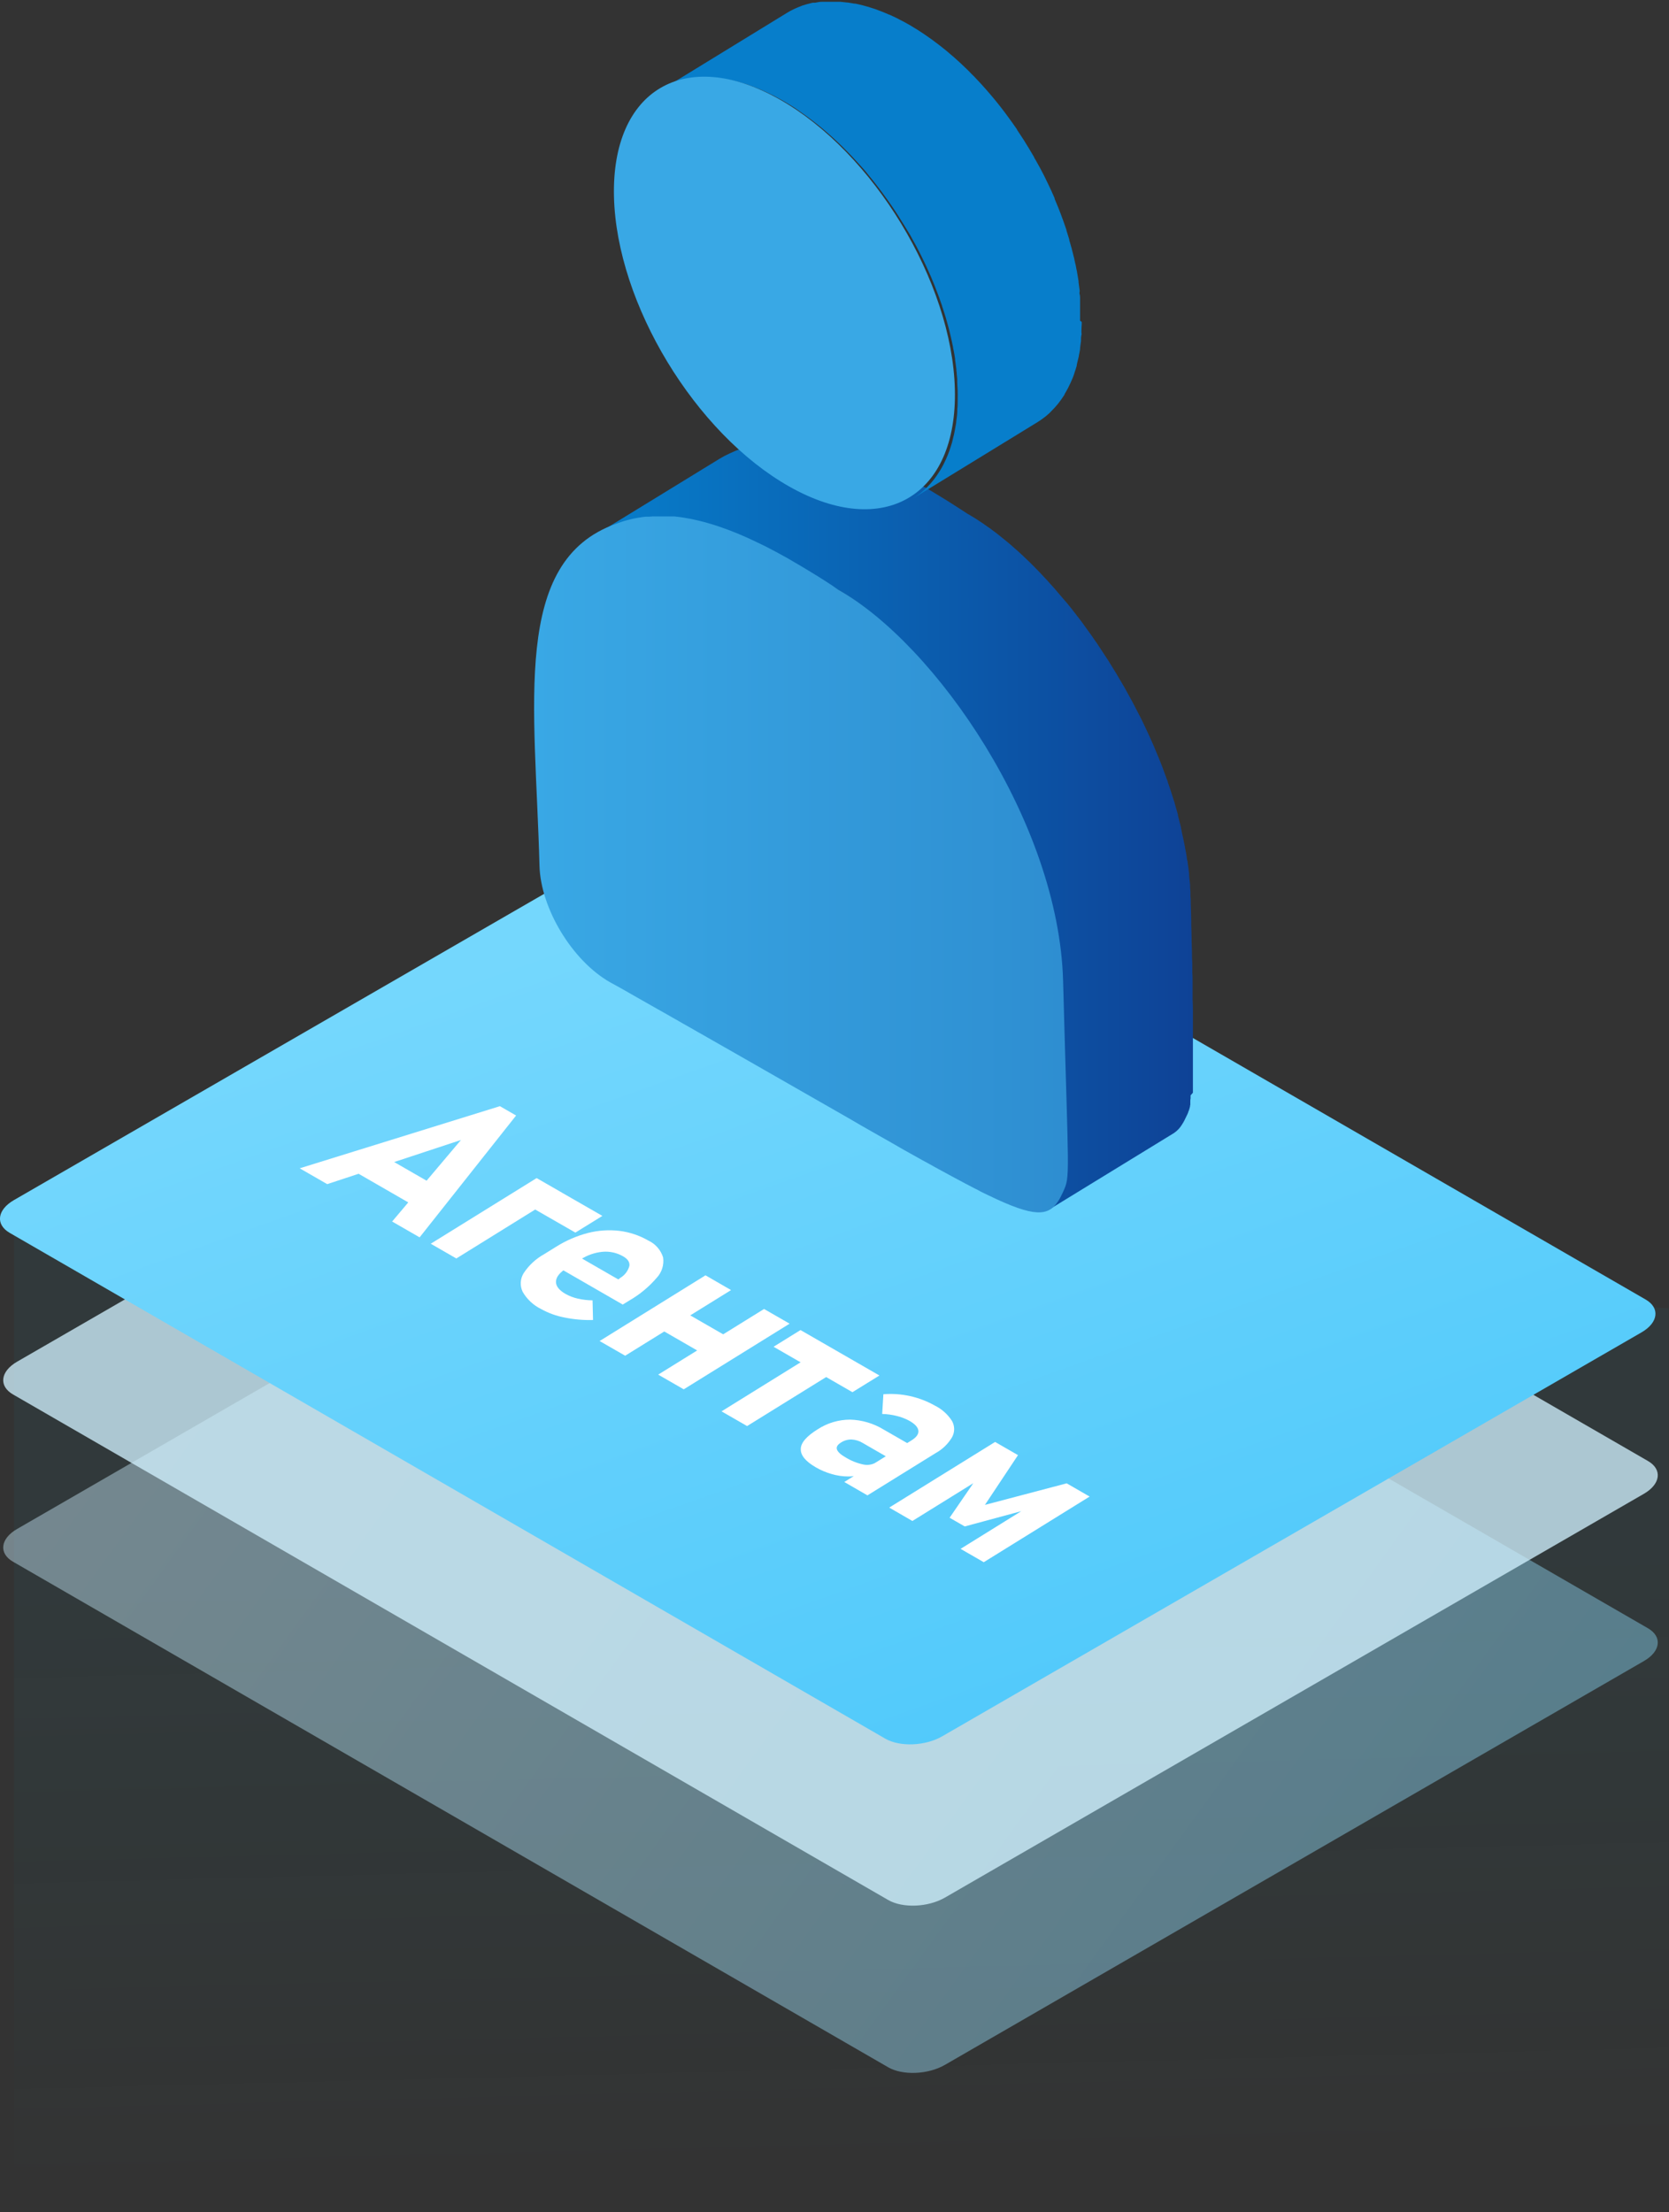 <svg width="126" height="167" viewBox="0 0 126 167" fill="none" xmlns="http://www.w3.org/2000/svg">
<rect x="0" y="0" width="126" height="167" fill="#333333" stroke="none"/>
<g clip-path="url(#clip0_2_4395)">
<path d="M1.06 91.796L125.971 98.757V166.851H1.06V91.796Z" fill="url(#paint0_linear_2_4395)" fill-opacity="0.06"/>
<path opacity="0.43" fill-rule="evenodd" clip-rule="evenodd" d="M124.103 125.388C125.372 124.658 125.51 123.549 124.413 122.912L58.347 84.753C57.25 84.121 55.333 84.198 54.065 84.932L1.289 115.417C0.025 116.147 -0.114 117.256 0.983 117.888L67.049 156.048C68.147 156.684 70.063 156.602 71.332 155.872L124.103 125.388Z" fill="url(#paint1_linear_2_4395)"/>
<path opacity="0.77" fill-rule="evenodd" clip-rule="evenodd" d="M124.103 112.762C125.372 112.027 125.51 110.922 124.413 110.286L58.347 72.127C57.25 71.495 55.333 71.572 54.065 72.306L1.289 102.79C0.025 103.52 -0.114 104.63 0.983 105.262L67.049 143.421C68.147 144.058 70.063 143.976 71.332 143.246L124.103 112.762Z" fill="url(#paint2_linear_2_4395)"/>
<path fill-rule="evenodd" clip-rule="evenodd" d="M123.932 100.572C125.196 99.838 125.335 98.729 124.238 98.097L58.135 59.917C57.038 59.285 55.121 59.366 53.852 60.096L1.048 90.593C-0.22 91.327 -0.359 92.436 0.738 93.068L66.841 131.248C67.939 131.88 69.859 131.803 71.128 131.069L123.932 100.572Z" fill="url(#paint3_linear_2_4395)"/>
<path d="M90.058 82.485C90.058 82.428 90.058 82.371 90.058 82.314V82.029C90.058 81.988 90.058 81.939 90.058 81.894V81.71C90.058 81.662 90.058 81.609 90.058 81.559V81.176C90.058 81.099 90.058 81.025 90.058 80.944C90.06 80.919 90.06 80.895 90.058 80.87V80.715C90.058 80.654 90.058 80.597 90.058 80.536C90.058 80.475 90.058 80.356 90.058 80.263C90.058 80.169 90.058 80.14 90.058 80.075C90.058 80.01 90.058 79.871 90.058 79.769C90.058 79.667 90.058 79.631 90.058 79.561C90.058 79.423 90.058 79.276 90.058 79.125C90.056 79.09 90.056 79.054 90.058 79.019C90.058 78.827 90.058 78.611 90.058 78.419V78.122C90.058 77.995 90.058 77.873 90.058 77.742C90.058 77.612 90.058 77.436 90.058 77.277C90.058 77.212 90.058 77.143 90.058 77.073C90.058 76.874 90.058 76.666 90.058 76.458C90.058 76.413 90.058 76.372 90.058 76.331C90.058 76.059 90.05 75.77 90.034 75.463C90.034 75.304 90.034 75.141 90.034 74.973C90.034 74.806 90.034 74.68 90.034 74.525C90.034 74.37 90.034 74.264 90.034 74.117C90.034 73.888 90.034 73.652 90.013 73.415C90.013 73.317 90.013 73.22 90.013 73.122C90.013 72.849 90.013 72.563 89.989 72.274C89.989 72.196 89.989 72.119 89.989 72.037C89.989 71.723 89.969 71.393 89.96 71.058C89.96 70.997 89.96 70.932 89.96 70.867C89.96 70.536 89.94 70.19 89.932 69.839C89.932 69.753 89.932 69.676 89.932 69.586C89.932 69.158 89.907 68.717 89.895 68.257C89.895 68.057 89.895 67.849 89.871 67.649C89.871 67.535 89.871 67.425 89.871 67.31L89.846 67C89.846 66.935 89.846 66.87 89.846 66.805C89.826 66.568 89.801 66.328 89.773 66.091C89.773 66.054 89.773 66.018 89.773 65.981C89.771 65.973 89.771 65.965 89.773 65.957C89.74 65.671 89.704 65.385 89.659 65.104C89.659 65.055 89.659 65.006 89.634 64.957C89.61 64.908 89.602 64.757 89.585 64.66C89.569 64.562 89.544 64.378 89.516 64.252C89.487 64.125 89.475 64.036 89.455 63.925C89.434 63.815 89.41 63.701 89.389 63.587C89.369 63.473 89.361 63.44 89.345 63.371C89.304 63.175 89.259 62.963 89.214 62.784C89.214 62.702 89.177 62.62 89.161 62.543C89.159 62.52 89.159 62.497 89.161 62.474C89.088 62.168 89.01 61.866 88.929 61.56C88.929 61.56 88.929 61.519 88.929 61.499C88.929 61.479 88.88 61.336 88.859 61.254C88.802 61.05 88.745 60.846 88.684 60.647C88.684 60.581 88.647 60.52 88.627 60.455L88.513 60.096C88.476 59.974 88.439 59.851 88.398 59.733C88.358 59.615 88.321 59.505 88.284 59.391L88.162 59.04C88.162 58.971 88.117 58.901 88.093 58.836C88.023 58.632 87.946 58.428 87.872 58.232C87.844 58.159 87.819 58.09 87.795 58.016C87.786 57.999 87.779 57.981 87.775 57.963C87.664 57.678 87.554 57.392 87.436 57.111C87.424 57.078 87.41 57.045 87.395 57.013L87.293 56.768C87.228 56.609 87.163 56.45 87.093 56.291C87.053 56.193 87.008 56.099 86.967 56.006L86.832 55.7C86.8 55.626 86.767 55.549 86.731 55.475C86.641 55.28 86.551 55.088 86.457 54.892C86.429 54.835 86.404 54.774 86.372 54.713L86.347 54.66C86.217 54.387 86.082 54.113 85.939 53.844L85.89 53.75L85.703 53.392L85.45 52.902L85.368 52.76L85.075 52.225L84.867 51.85L84.818 51.769C84.471 51.161 84.112 50.569 83.745 49.986L83.664 49.852L83.578 49.725C83.403 49.452 83.223 49.179 83.044 48.91L82.897 48.689C82.884 48.673 82.873 48.655 82.864 48.636C82.787 48.526 82.709 48.42 82.636 48.31C82.501 48.114 82.363 47.902 82.228 47.727L81.971 47.372L81.678 46.964L81.596 46.854C81.425 46.626 81.249 46.406 81.074 46.181L80.891 45.941L80.846 45.888L80.609 45.594L80.258 45.186C80.23 45.154 80.205 45.121 80.177 45.092C80.091 44.986 80.006 44.889 79.916 44.787L79.63 44.448L79.5 44.305L79.247 44.024L79.023 43.771L78.827 43.567C78.741 43.469 78.652 43.376 78.562 43.282L78.403 43.115L78.146 42.853L77.881 42.584C77.844 42.552 77.811 42.511 77.775 42.478C77.665 42.368 77.555 42.266 77.44 42.16L77.196 41.924L77.135 41.867C76.984 41.724 76.833 41.589 76.678 41.459L76.51 41.308C76.303 41.124 76.103 40.949 75.887 40.778L75.854 40.753L75.679 40.611L75.271 40.284L75.181 40.215L74.981 40.068L74.712 39.864L74.52 39.734L74.308 39.583L74.162 39.481L73.754 39.212L73.689 39.171C73.529 39.069 73.366 38.971 73.207 38.877L73.028 38.775L72.498 38.429L71.988 38.102L71.547 37.821L71.029 37.503L70.56 37.218L70.1 36.94L69.965 36.863L69.928 36.842L69.81 36.773H69.786L69.61 36.671L69.203 36.43L68.868 36.247L68.595 36.096L68.346 35.961L67.755 35.651L67.486 35.517L67.225 35.386L67.159 35.354L67.029 35.288L66.943 35.248C66.853 35.207 66.76 35.158 66.645 35.109L66.376 34.983L66.127 34.868H66.095L65.871 34.77L65.569 34.644C65.512 34.616 65.451 34.591 65.308 34.534L65.218 34.497H65.185L65.136 34.477L65.063 34.449L64.79 34.342L64.5 34.236L64.28 34.155H64.256L64.015 34.069L63.75 33.983L63.46 33.894L63.212 33.82L62.971 33.755L62.698 33.682H62.669L62.58 33.661L62.449 33.629L62.212 33.576L61.976 33.527H61.927H61.878H61.841L61.699 33.502L61.442 33.457L61.209 33.421H61.164H61.124H61.095H60.977L60.703 33.388L60.455 33.368H60.341H60.226H60.002H59.26H59.044L58.775 33.388H58.363H58.289H58.179L57.959 33.413L57.747 33.445L57.474 33.49H57.429H57.384H57.359H57.27L57.058 33.539L56.85 33.592L56.58 33.665L56.364 33.735L56.287 33.763H56.242L56.173 33.788L55.969 33.861C55.677 33.965 55.392 34.083 55.112 34.216C54.845 34.336 54.585 34.473 54.333 34.624L44.88 40.419C45.395 40.104 45.942 39.845 46.511 39.644C46.581 39.62 46.646 39.591 46.715 39.571L46.817 39.534H46.842L46.923 39.505L47.139 39.436L47.409 39.363L47.612 39.31L47.825 39.261H47.918H47.943H47.988H48.033L48.306 39.216L48.518 39.183L48.738 39.159H48.848H48.922H48.958L49.227 39.138H49.444H49.668H50.186H50.41H50.524H50.561H50.639H50.887L51.161 39.171H51.279H51.307H51.393L51.626 39.208L51.882 39.252L52.025 39.277H52.062H52.16L52.392 39.326L52.633 39.379L52.763 39.412L52.853 39.436H52.886L53.159 39.505L53.4 39.575L53.644 39.644L53.934 39.734L54.199 39.819L54.439 39.905H54.476L54.692 39.983L54.982 40.089L55.255 40.194L55.373 40.243H55.41L55.5 40.28L55.761 40.386L56.063 40.517L56.287 40.615H56.336L56.584 40.729L56.854 40.855L57.151 40.994L57.241 41.039L57.433 41.133L57.694 41.259L57.963 41.398L58.554 41.708H58.579L58.823 41.842L59.097 41.993L59.431 42.177L59.839 42.417L60.018 42.519H60.043L60.173 42.593L60.21 42.613L60.337 42.69L60.801 42.968L61.27 43.253L61.788 43.571L61.845 43.612L62.229 43.853C62.457 43.995 62.596 44.089 62.734 44.179L63.269 44.526C63.493 44.652 63.717 44.787 63.946 44.933L64.011 44.974C64.195 45.092 64.378 45.219 64.566 45.345L64.778 45.496C64.933 45.602 65.084 45.712 65.239 45.831L65.438 45.977L65.936 46.385L66.111 46.528C66.34 46.712 66.564 46.903 66.788 47.103L66.955 47.254C67.127 47.409 67.302 47.564 67.473 47.727L67.718 47.959L68.158 48.388L68.424 48.653L68.831 49.085L69.1 49.37C69.239 49.517 69.378 49.668 69.508 49.823L69.765 50.109L70.173 50.59L70.434 50.892L70.866 51.418L71.103 51.711L71.331 52.005C71.507 52.229 71.682 52.45 71.853 52.678L72.224 53.188L72.485 53.542L72.893 54.13C72.971 54.24 73.044 54.342 73.118 54.452C73.191 54.562 73.24 54.635 73.301 54.729C73.48 54.998 73.66 55.268 73.835 55.545L74.002 55.806C74.37 56.389 74.728 56.98 75.075 57.588L75.332 58.045L75.626 58.579C75.74 58.787 75.85 58.987 75.96 59.211L76.148 59.57C76.311 59.888 76.47 60.21 76.621 60.532C76.653 60.594 76.678 60.655 76.706 60.712C76.833 60.981 76.959 61.25 77.082 61.528L77.216 61.829C77.326 62.086 77.436 62.343 77.542 62.6C77.579 62.678 77.612 62.759 77.644 62.841C77.783 63.175 77.913 63.51 78.052 63.848C78.077 63.917 78.101 63.987 78.13 64.056C78.227 64.325 78.325 64.594 78.419 64.872L78.541 65.218C78.619 65.455 78.697 65.691 78.77 65.928C78.807 66.046 78.847 66.164 78.884 66.287L79.117 67.102C79.137 67.184 79.161 67.266 79.186 67.347C79.28 67.694 79.369 68.04 79.451 68.391C79.451 68.469 79.484 68.55 79.504 68.632C79.565 68.897 79.622 69.166 79.679 69.447C79.679 69.561 79.72 69.672 79.745 69.786C79.789 70.035 79.834 70.283 79.875 70.536C79.875 70.634 79.912 70.736 79.924 70.834C79.977 71.177 80.026 71.515 80.067 71.858C80.067 71.894 80.067 71.931 80.067 71.968C80.103 72.269 80.132 72.575 80.152 72.877L80.177 73.187C80.197 73.501 80.214 73.819 80.222 74.133C80.222 74.59 80.246 75.03 80.258 75.463C80.258 75.585 80.258 75.699 80.258 75.822C80.258 76.115 80.258 76.405 80.283 76.686V77.167C80.283 77.392 80.283 77.62 80.303 77.84C80.324 78.061 80.303 78.175 80.303 78.342C80.303 78.509 80.303 78.75 80.324 78.925V79.357C80.324 79.573 80.324 79.786 80.324 79.994V80.332C80.348 81.294 80.377 82.159 80.397 82.922C80.397 83.032 80.397 83.134 80.397 83.24V83.599C80.397 84.064 80.422 84.488 80.434 84.879V84.957C80.434 85.12 80.434 85.283 80.434 85.434C80.434 85.487 80.434 85.54 80.434 85.593C80.434 85.711 80.434 85.829 80.434 85.94C80.434 86.05 80.434 86.058 80.434 86.115C80.434 86.172 80.434 86.307 80.434 86.396C80.434 86.486 80.434 86.514 80.434 86.576C80.434 86.637 80.434 86.731 80.434 86.804V87.037C80.434 87.094 80.434 87.151 80.434 87.208V87.412C80.434 87.469 80.434 87.522 80.434 87.575V87.754C80.434 87.799 80.434 87.848 80.434 87.893V88.068C80.436 88.104 80.436 88.139 80.434 88.174C80.434 88.236 80.434 88.293 80.434 88.346V88.427C80.434 88.509 80.434 88.582 80.434 88.651C80.434 88.741 80.434 88.823 80.413 88.9C80.393 88.978 80.413 88.941 80.413 88.957C80.413 88.974 80.413 89.051 80.413 89.092C80.413 89.133 80.413 89.125 80.413 89.137C80.413 89.149 80.413 89.239 80.389 89.284C80.389 89.329 80.368 89.369 80.36 89.406V89.443C80.349 89.487 80.336 89.531 80.32 89.573C80.299 89.63 80.275 89.683 80.25 89.74V89.765C80.226 89.822 80.197 89.879 80.169 89.94L80.144 89.997C79.993 90.299 79.969 90.344 79.944 90.405L79.863 90.552C79.83 90.605 79.806 90.65 79.777 90.691C79.656 90.883 79.508 91.056 79.337 91.204C79.284 91.249 79.228 91.29 79.169 91.327L88.623 85.532C88.869 85.366 89.076 85.149 89.23 84.895L89.275 84.822C89.275 84.802 89.304 84.781 89.316 84.757L89.398 84.61C89.422 84.565 89.447 84.52 89.597 84.202L89.622 84.153L89.699 83.978V83.954C89.724 83.896 89.748 83.843 89.769 83.786C89.769 83.741 89.797 83.697 89.809 83.652C89.809 83.615 89.83 83.574 89.838 83.533C89.838 83.487 89.846 83.438 89.862 83.387C89.861 83.374 89.861 83.362 89.862 83.35C89.862 83.309 89.862 83.264 89.862 83.215C89.861 83.206 89.861 83.196 89.862 83.187V83.158C89.862 83.081 89.862 82.999 89.883 82.909C89.883 82.84 89.883 82.767 89.883 82.685L90.058 82.485Z" fill="url(#paint4_linear_2_4395)"/>
<path d="M63.281 44.517C70.622 48.645 79.94 62.09 80.258 74.064C80.666 89.153 80.809 88.745 80.258 89.969C80.107 90.271 80.083 90.316 80.058 90.377L79.977 90.523C79.944 90.576 79.92 90.621 79.891 90.662C79.137 91.82 78.101 91.918 74.618 90.23L74.21 90.034C74.055 89.957 73.921 89.891 73.803 89.818L73.578 89.708L73.354 89.59L73.113 89.463L72.885 89.345L72.653 89.222L72.396 89.084L72.143 88.949L71.878 88.806L71.629 88.672L71.339 88.513L71.119 88.395L70.919 88.285L70.781 88.211L70.658 88.142L70.536 88.077L70.32 87.954L70.193 87.885L70.055 87.807L69.647 87.587L69.378 87.436L68.721 87.069L68.232 86.796L68.02 86.674L67.31 86.266L65.809 85.413L64.994 84.949L64.178 84.472C61.935 83.191 59.374 81.719 56.429 80.038C55.471 79.492 54.492 78.929 53.469 78.35L52.943 78.048L52.714 77.922C52.58 77.84 52.441 77.763 52.306 77.685L52.119 77.579L51.585 77.278L51.01 76.947L50.822 76.841L50.414 76.609L50.141 76.454L49.627 76.164L48.24 75.377L46.809 74.561L46.067 74.154C43.192 72.522 40.814 68.567 40.728 65.349C40.41 53.179 38.587 42.356 46.503 39.542C46.572 39.518 46.638 39.489 46.707 39.469L46.915 39.395L47.131 39.326L47.401 39.252L47.604 39.2L47.816 39.151L48.041 39.106L48.314 39.061L48.526 39.028L48.746 39.004H48.983L49.252 38.983H49.468H49.692H50.21H50.435H50.663H50.912L51.185 39.016L51.417 39.044L51.65 39.081L51.907 39.126L52.184 39.175L52.416 39.228L52.657 39.281L52.926 39.346L53.2 39.416L53.44 39.485L53.689 39.558L53.978 39.648L54.244 39.734L54.484 39.819L54.737 39.909L55.027 40.015L55.3 40.121L55.545 40.219L55.806 40.325L56.107 40.456L56.38 40.574L56.629 40.688L56.898 40.815L57.478 41.092L57.739 41.218L58.008 41.357L58.599 41.667L58.868 41.814L59.142 41.965L59.476 42.148L59.884 42.389C60.108 42.515 60.247 42.597 60.381 42.678L60.846 42.956L61.315 43.241L61.833 43.559L62.274 43.84C62.502 43.983 62.641 44.077 62.779 44.167L63.281 44.517Z" fill="url(#paint5_linear_2_4395)"/>
<path d="M81.539 24.208C81.539 24.061 81.539 23.914 81.539 23.764V23.592C81.539 23.445 81.539 23.299 81.539 23.152C81.539 23.087 81.539 23.021 81.539 22.956C81.539 22.891 81.539 22.793 81.539 22.715V22.54C81.539 22.43 81.539 22.32 81.507 22.21C81.474 22.1 81.507 22.071 81.507 22.002C81.507 21.933 81.507 21.949 81.507 21.924C81.482 21.716 81.454 21.516 81.425 21.304V21.227C81.396 21.043 81.368 20.864 81.335 20.68C81.331 20.647 81.324 20.615 81.315 20.583C81.315 20.505 81.286 20.424 81.27 20.346C81.254 20.268 81.233 20.142 81.213 20.04C81.192 19.938 81.184 19.918 81.168 19.853L81.107 19.579C81.107 19.514 81.078 19.449 81.062 19.384C81.046 19.318 81.017 19.196 80.993 19.102C80.968 19.008 80.948 18.927 80.923 18.841C80.899 18.756 80.923 18.764 80.895 18.723C80.858 18.58 80.813 18.437 80.772 18.291L80.719 18.103V18.062C80.654 17.838 80.585 17.618 80.511 17.398C80.51 17.387 80.51 17.376 80.511 17.365L80.463 17.222L80.303 16.761L80.259 16.639L80.169 16.394L80.071 16.129C80.038 16.048 80.006 15.966 79.977 15.884L79.892 15.668C79.871 15.626 79.854 15.582 79.838 15.538L79.618 15.012V14.963C79.537 14.771 79.451 14.584 79.365 14.392L79.308 14.274C79.28 14.208 79.247 14.143 79.219 14.082C79.19 14.021 79.141 13.915 79.1 13.833C79.06 13.752 79.011 13.65 78.966 13.556L78.864 13.348L78.811 13.242L78.542 12.724L78.497 12.642L78.317 12.32C78.24 12.177 78.162 12.035 78.081 11.912C78.082 11.903 78.082 11.893 78.081 11.884C77.824 11.439 77.559 10.999 77.286 10.566L77.253 10.514L77.233 10.485L77.025 10.167C76.943 10.044 76.865 9.922 76.784 9.804V9.779C76.539 9.421 76.287 9.07 76.029 8.723L75.948 8.609L75.846 8.474L75.573 8.12L75.414 7.916L75.296 7.769L75.1 7.528L74.953 7.349L74.769 7.133L74.59 6.925L74.5 6.819L74.194 6.476L74.072 6.341L74.043 6.309L73.579 5.815L73.546 5.779L73.387 5.624L73.077 5.306L72.995 5.228L72.783 5.024L72.559 4.812L72.433 4.694L72.184 4.47L72.013 4.315L71.841 4.172L71.592 3.956C71.543 3.919 71.499 3.878 71.454 3.838L71.238 3.666L70.993 3.47L70.887 3.389C70.797 3.316 70.703 3.25 70.61 3.181L70.389 3.014L70.328 2.969L69.884 2.659L69.786 2.59C69.606 2.467 69.423 2.349 69.239 2.231L69.19 2.202L69.019 2.1L68.701 1.904L68.489 1.786L68.163 1.607L67.947 1.497L67.747 1.391L67.641 1.338C67.51 1.272 67.38 1.215 67.253 1.158L67.143 1.105H67.119C66.947 1.028 66.776 0.954 66.609 0.889L66.556 0.869L66.385 0.803L66.091 0.693L65.969 0.652L65.761 0.587L65.577 0.526L65.381 0.473L65.165 0.412L65.055 0.383L64.79 0.322L64.59 0.277H64.529L64.231 0.228L64.011 0.192H63.974L63.669 0.159L63.436 0.135H63.412H63.228C63.102 0.135 62.975 0.135 62.849 0.135H62.669C62.523 0.135 62.38 0.135 62.237 0.135H62.156H62.045C61.874 0.135 61.707 0.175 61.54 0.204H61.43H61.356L61.16 0.253C61.068 0.275 60.974 0.299 60.879 0.326C60.814 0.343 60.75 0.363 60.687 0.387L60.545 0.428L60.455 0.469C60.328 0.514 60.206 0.567 60.088 0.62C60.031 0.644 59.978 0.665 59.925 0.693C59.754 0.774 59.588 0.864 59.427 0.962L49.974 6.757C50.135 6.659 50.301 6.569 50.471 6.488C50.525 6.46 50.578 6.439 50.635 6.415C50.753 6.362 50.875 6.309 51.002 6.264L51.234 6.178L51.426 6.121L51.707 6.044L51.903 5.999L52.087 5.966C52.254 5.938 52.421 5.913 52.592 5.897L52.784 5.877C52.927 5.877 53.069 5.877 53.216 5.877H53.396H53.779H53.983L54.215 5.901L54.554 5.942C54.627 5.942 54.701 5.966 54.774 5.979C54.847 5.991 55.015 6.015 55.137 6.04L55.337 6.085L55.712 6.174L55.928 6.235C56.055 6.268 56.181 6.309 56.307 6.346L56.511 6.415L56.919 6.566L57.09 6.631C57.281 6.704 57.477 6.786 57.678 6.876L57.784 6.925L58.277 7.161L58.481 7.263L59.023 7.557C59.203 7.655 59.378 7.761 59.554 7.871L59.725 7.973C59.929 8.099 60.133 8.23 60.333 8.381L60.435 8.45C60.603 8.564 60.77 8.682 60.936 8.805L61.156 8.972L61.54 9.262L61.784 9.457L62.139 9.747L62.388 9.963L62.73 10.261L62.979 10.485L63.33 10.815L63.542 11.019C63.673 11.146 63.803 11.28 63.95 11.427L64.109 11.59C64.284 11.774 64.464 11.957 64.635 12.149L64.757 12.283L65.165 12.732L65.345 12.94L65.675 13.348L65.871 13.588L66.148 13.939L66.421 14.294L66.605 14.543C66.862 14.889 67.115 15.24 67.359 15.599L67.612 15.978L67.824 16.305L67.873 16.386C68.15 16.818 68.416 17.259 68.689 17.703L68.713 17.744C68.795 17.891 68.876 18.038 68.954 18.185C69.031 18.331 69.076 18.397 69.133 18.507L69.178 18.588C69.288 18.796 69.394 18.996 69.5 19.212L69.602 19.42L69.855 19.942L69.945 20.138C70.051 20.37 70.157 20.603 70.259 20.835C70.264 20.852 70.271 20.869 70.279 20.884C70.373 21.105 70.463 21.325 70.552 21.541C70.581 21.614 70.61 21.688 70.634 21.757C70.703 21.928 70.769 22.1 70.83 22.267L70.92 22.512C70.989 22.703 71.058 22.899 71.124 23.095C71.124 23.144 71.156 23.189 71.168 23.238C71.25 23.482 71.327 23.727 71.401 23.976L71.454 24.163C71.507 24.347 71.556 24.53 71.605 24.71L71.674 24.975C71.715 25.134 71.751 25.293 71.788 25.452L71.849 25.725C71.886 25.888 71.919 26.051 71.951 26.215C71.951 26.296 71.984 26.378 71.996 26.455C72.037 26.671 72.074 26.863 72.106 27.099V27.177C72.143 27.413 72.171 27.65 72.2 27.887C72.2 27.956 72.2 28.025 72.221 28.099C72.221 28.266 72.253 28.429 72.265 28.596C72.265 28.678 72.265 28.759 72.265 28.841C72.265 29.053 72.29 29.249 72.298 29.477C72.306 29.705 72.298 29.885 72.298 30.097V30.232C72.298 30.456 72.298 30.672 72.269 30.888V31.084C72.269 31.235 72.245 31.381 72.229 31.528L72.192 31.794C72.192 31.916 72.163 32.038 72.143 32.156C72.123 32.275 72.106 32.352 72.09 32.45L72.029 32.764C72 32.891 71.972 33.009 71.939 33.131L71.878 33.384C71.825 33.563 71.772 33.739 71.711 33.914L71.682 34.004C71.601 34.228 71.515 34.444 71.421 34.652C71.385 34.738 71.34 34.824 71.299 34.909C71.258 34.995 71.238 35.04 71.205 35.101C71.172 35.162 71.103 35.288 71.05 35.382L70.952 35.545C70.931 35.582 70.908 35.618 70.883 35.651C70.781 35.815 70.671 35.974 70.557 36.124L70.455 36.255C70.319 36.425 70.175 36.589 70.022 36.744L69.973 36.793C69.835 36.928 69.692 37.054 69.545 37.177L69.415 37.279C69.249 37.411 69.076 37.533 68.897 37.646L78.35 31.851C78.529 31.74 78.701 31.614 78.868 31.488L78.999 31.382C79.145 31.259 79.288 31.133 79.406 30.998L79.455 30.949C79.606 30.798 79.749 30.631 79.888 30.464L79.989 30.329C80.104 30.178 80.214 30.02 80.32 29.856C80.335 29.832 80.351 29.809 80.369 29.787V29.75C80.405 29.697 80.434 29.64 80.467 29.587C80.499 29.534 80.573 29.404 80.622 29.306C80.671 29.208 80.687 29.179 80.715 29.114C80.744 29.049 80.781 28.988 80.809 28.922C80.82 28.901 80.83 28.88 80.838 28.857C80.931 28.649 81.021 28.449 81.099 28.209L81.123 28.123C81.184 27.952 81.237 27.776 81.29 27.597C81.29 27.577 81.29 27.56 81.29 27.54C81.29 27.52 81.323 27.409 81.335 27.344C81.347 27.279 81.396 27.104 81.425 26.977C81.434 26.948 81.441 26.918 81.445 26.887C81.445 26.814 81.474 26.741 81.486 26.663C81.498 26.586 81.523 26.467 81.539 26.369C81.539 26.337 81.539 26.308 81.539 26.28C81.539 26.251 81.564 26.1 81.572 26.011L81.609 25.741C81.609 25.717 81.609 25.697 81.609 25.672C81.609 25.55 81.609 25.423 81.641 25.297C81.674 25.171 81.641 25.166 81.641 25.101V25.069C81.641 24.873 81.649 24.673 81.665 24.469V24.306L81.539 24.208Z" fill="url(#paint6_linear_2_4395)"/>
<path d="M58.828 7.488C65.936 11.492 71.878 21.288 72.086 29.367C72.294 37.446 66.711 40.745 59.602 36.736C52.494 32.728 46.552 22.94 46.352 14.861C46.153 6.782 51.723 3.491 58.828 7.488Z" fill="url(#paint7_linear_2_4395)"/>
<path d="M37.739 83.501L38.963 84.206L31.679 93.403L29.604 92.208L34.799 86.054L24.702 89.386L22.626 88.191L37.739 83.501ZM28.335 86.898L33.723 90.001L31.683 91.261L26.3 88.158L28.335 86.898Z" fill="white"/>
<path d="M40.513 88.929L42.442 90.038L34.449 94.997L32.519 93.884L40.513 88.929ZM41.218 89.337L45.476 91.784L43.437 93.044L39.175 90.597L41.218 89.337Z" fill="white"/>
<path d="M39.46 97.518C39.351 97.294 39.301 97.046 39.315 96.798C39.328 96.549 39.405 96.309 39.538 96.098C39.931 95.505 40.461 95.016 41.084 94.671L41.985 94.112C42.727 93.644 43.537 93.293 44.387 93.072C45.162 92.874 45.966 92.82 46.76 92.913C47.529 93.008 48.271 93.256 48.942 93.643C49.207 93.765 49.444 93.941 49.636 94.161C49.829 94.38 49.973 94.637 50.06 94.916C50.101 95.192 50.079 95.475 49.995 95.742C49.912 96.008 49.77 96.253 49.578 96.457C48.999 97.133 48.31 97.707 47.539 98.154L47.013 98.476L42.017 95.597L43.441 94.716L46.679 96.58L46.842 96.453C47.173 96.253 47.414 95.933 47.515 95.56C47.556 95.283 47.397 95.038 47.038 94.834C46.573 94.567 46.038 94.447 45.504 94.492C44.908 94.546 44.334 94.745 43.832 95.071L42.817 95.699C42.273 96.036 41.992 96.378 41.973 96.726C41.952 97.069 42.197 97.387 42.699 97.677C42.986 97.836 43.295 97.954 43.616 98.027C43.983 98.111 44.358 98.155 44.734 98.158L44.77 99.642C44.043 99.663 43.317 99.599 42.605 99.451C41.993 99.333 41.404 99.12 40.859 98.819C40.274 98.534 39.786 98.081 39.46 97.518Z" fill="white"/>
<path d="M53.261 96.269L55.19 97.383L47.197 102.338L45.268 101.229L53.261 96.269ZM51.222 98.782L55.708 101.363L53.755 102.587L49.269 100.001L51.222 98.782ZM57.682 98.81L59.611 99.919L51.618 104.875L49.689 103.765L57.682 98.81Z" fill="white"/>
<path d="M60.434 100.401L66.393 103.831L64.354 105.091L58.4 101.661L60.434 100.401ZM61.625 102.101L63.554 103.215L56.401 107.648L54.472 106.538L61.625 102.101Z" fill="white"/>
<path d="M60.455 109.377C60.455 108.904 60.903 108.406 61.731 107.892C62.459 107.417 63.309 107.164 64.178 107.162C65.08 107.187 65.959 107.449 66.727 107.921L68.558 108.973L67.045 110.029L65.124 108.92C64.869 108.764 64.579 108.676 64.28 108.663C63.999 108.658 63.724 108.738 63.489 108.892C63.228 109.055 63.122 109.226 63.183 109.41C63.244 109.593 63.452 109.793 63.823 110.005C64.236 110.261 64.69 110.445 65.165 110.547C65.499 110.621 65.849 110.566 66.144 110.392L65.128 111.208C64.789 111.377 64.414 111.461 64.035 111.453C63.611 111.451 63.19 111.39 62.783 111.269C62.374 111.153 61.981 110.988 61.613 110.776C60.819 110.322 60.433 109.855 60.455 109.377ZM68.815 108.728C69.186 108.496 69.357 108.255 69.333 108.003C69.308 107.75 69.088 107.501 68.676 107.264C68.375 107.097 68.053 106.971 67.718 106.889C67.353 106.795 66.978 106.743 66.6 106.734L66.69 105.246C68.047 105.138 69.405 105.439 70.589 106.11C71.115 106.372 71.559 106.772 71.874 107.268C71.978 107.455 72.033 107.666 72.033 107.88C72.033 108.094 71.978 108.305 71.874 108.492C71.574 108.998 71.142 109.414 70.626 109.695L65.487 112.88L63.738 111.869L68.815 108.728Z" fill="white"/>
<path d="M80.528 111.971L82.261 112.97L74.268 117.925L72.518 116.917L77.775 113.655L77.367 114.001L72.832 115.225L71.69 114.568L73.579 111.816L74.141 111.55L68.88 114.813L67.131 113.802L75.124 108.847L76.853 109.842L74.357 113.598L80.528 111.971Z" fill="white"/>
</g>
<defs>
<linearGradient id="paint0_linear_2_4395" x1="62.245" y1="116.448" x2="63.47" y2="165.374" gradientUnits="userSpaceOnUse">
<stop stop-color="#0E9DBA"/>
<stop offset="0.97" stop-color="#05C2D5" stop-opacity="0"/>
</linearGradient>
<linearGradient id="paint1_linear_2_4395" x1="1.326" y1="105.539" x2="97.112" y2="174.887" gradientUnits="userSpaceOnUse">
<stop stop-color="#D1F2FF"/>
<stop offset="1" stop-color="#87D8F9"/>
</linearGradient>
<linearGradient id="paint2_linear_2_4395" x1="2.27929e+08" y1="-1.88888e+07" x2="2.27947e+08" y2="-1.8867e+07" gradientUnits="userSpaceOnUse">
<stop stop-color="#D1F2FF"/>
<stop offset="1" stop-color="#87D8F9"/>
</linearGradient>
<linearGradient id="paint3_linear_2_4395" x1="31.052" y1="74.891" x2="60.162" y2="156.493" gradientUnits="userSpaceOnUse">
<stop stop-color="#74D7FD"/>
<stop offset="1" stop-color="#48C6FA"/>
</linearGradient>
<linearGradient id="paint4_linear_2_4395" x1="44.827" y1="62.209" x2="90.07" y2="62.209" gradientUnits="userSpaceOnUse">
<stop stop-color="#077ECB"/>
<stop offset="1" stop-color="#0E4296"/>
</linearGradient>
<linearGradient id="paint5_linear_2_4395" x1="40.284" y1="65.214" x2="197.355" y2="65.214" gradientUnits="userSpaceOnUse">
<stop stop-color="#39A8E5"/>
<stop offset="1" stop-color="#0E4296"/>
</linearGradient>
<linearGradient id="paint6_linear_2_4395" x1="70339.3" y1="132364" x2="72808.7" y2="132364" gradientUnits="userSpaceOnUse">
<stop stop-color="#077ECB"/>
<stop offset="1" stop-color="#0E4296"/>
</linearGradient>
<linearGradient id="paint7_linear_2_4395" x1="56928.7" y1="115498" x2="65442.3" y2="115498" gradientUnits="userSpaceOnUse">
<stop stop-color="#39A8E5"/>
<stop offset="1" stop-color="#0E4296"/>
</linearGradient>
<clipPath id="clip0_2_4395">
<rect width="125.971" height="166.851" fill="white"/>
</clipPath>
</defs>
</svg>
